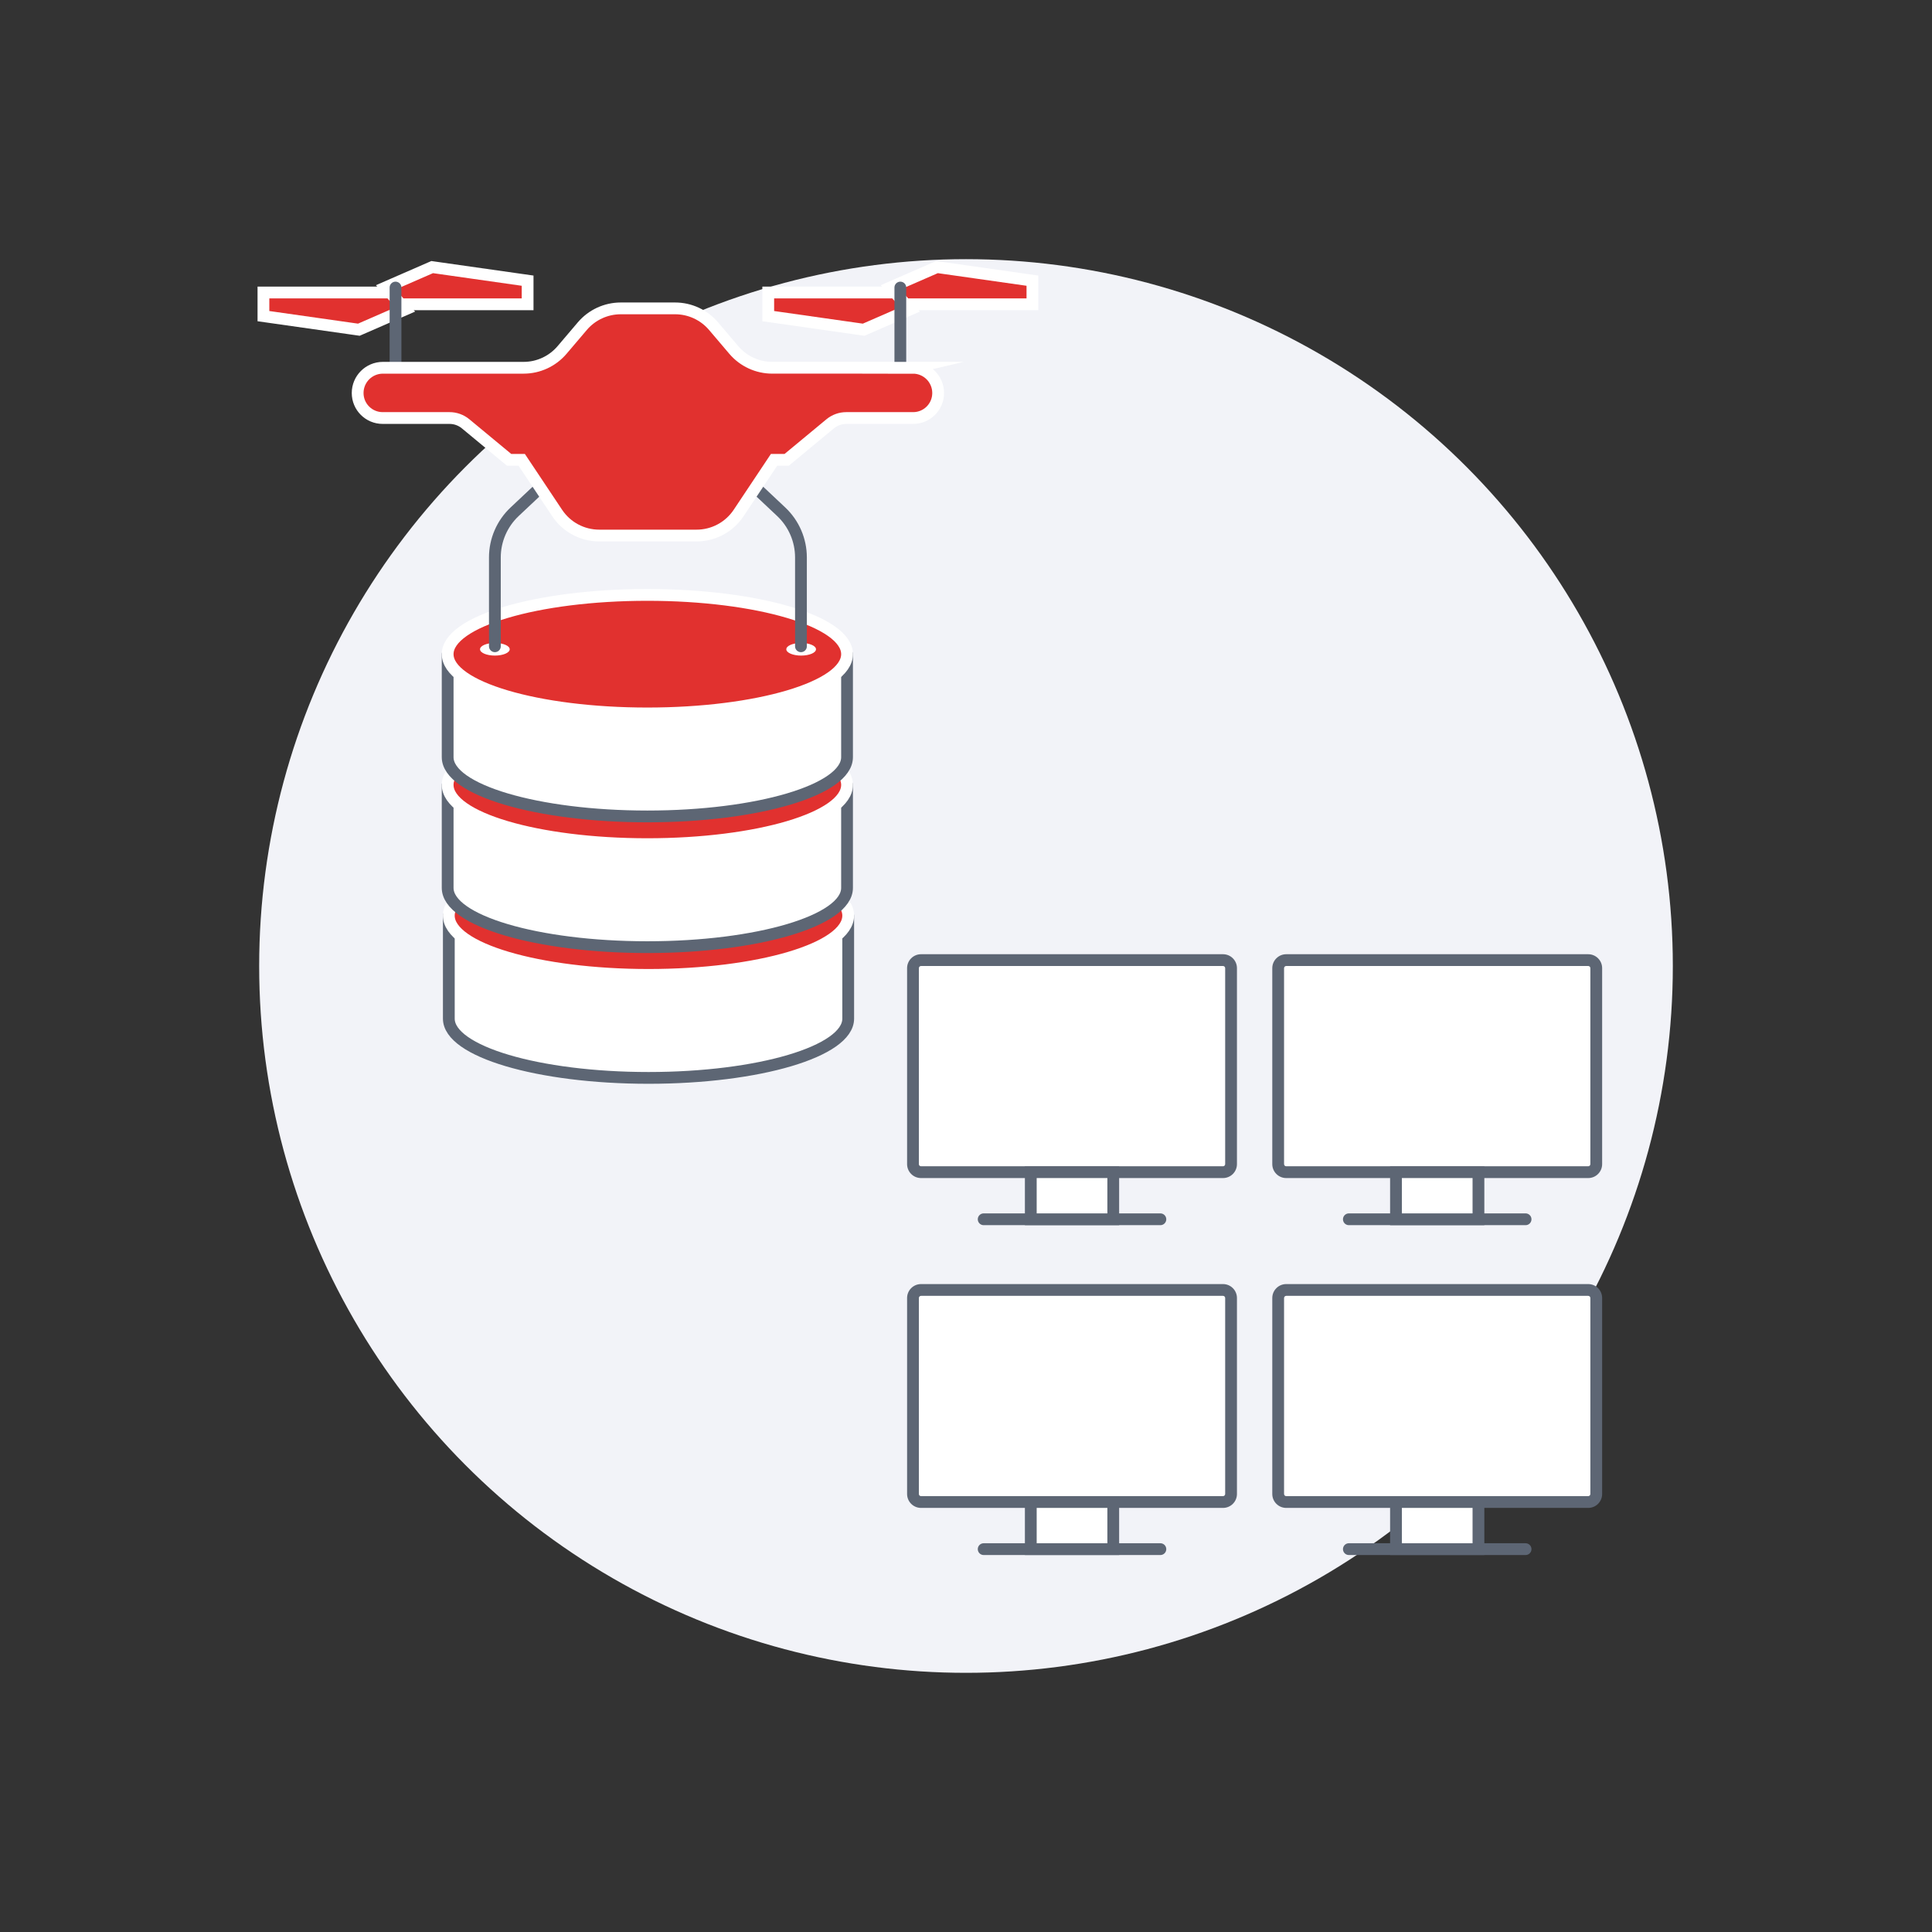 <svg height="164" viewBox="0 0 164 164" width="164" xmlns="http://www.w3.org/2000/svg"><rect x="0" y="0" width="164" height="164" fill="#333333" stroke="none"/><circle cx="82" cy="82" fill="#f2f3f8" r="60"/><path d="m38.099 77.725v8.744c0 2.778 7.589 5.03 16.951 5.03s16.951-2.252 16.951-5.03v-8.744z" fill="#fff" stroke="#5d6674" stroke-linecap="round" stroke-linejoin="round"/><ellipse cx="55.049" cy="77.725" fill="#e1312f" rx="16.951" ry="5.03" stroke="#fff" stroke-miterlimit="10"/><path d="m38 66.626v8.744c0 2.778 7.589 5.03 16.951 5.03s16.951-2.252 16.951-5.03v-8.744z" fill="#fff" stroke="#5d6674" stroke-linecap="round" stroke-linejoin="round"/><ellipse cx="54.951" cy="66.626" fill="#e1312f" rx="16.951" ry="5.03" stroke="#fff" stroke-miterlimit="10"/><path d="m38 55.53v8.744c0 2.778 7.589 5.03 16.951 5.03s16.951-2.252 16.951-5.03v-8.744z" fill="#fff" stroke="#5d6674" stroke-linecap="round" stroke-linejoin="round"/><ellipse cx="54.951" cy="55.53" fill="#e1312f" rx="16.951" ry="5.03" stroke="#fff" stroke-miterlimit="10"/><ellipse cx="42.007" cy="55.114" fill="#fff" rx="1.26" ry=".536"/><ellipse cx="68.007" cy="55.114" fill="#fff" rx="1.26" ry=".536"/><path d="m42.008 54.86v-7.54c0-1.469.607-2.873 1.677-3.88l3.567-3.356" fill="none" stroke="#5d6674" stroke-linecap="round" stroke-linejoin="round"/><path d="m67.99 54.86v-7.54c0-1.469-.607-2.873-1.677-3.88l-3.567-3.356" fill="none" stroke="#5d6674" stroke-linecap="round" stroke-linejoin="round"/><path d="m65.213 26.835v-2.005h10.765l1.28 1.438-3.945 1.72z" fill="#e1312f"/><path d="m75.754 25.33.672.755-3.183 1.388-7.53-1.071v-1.071zm.449-1h-11.49v2.939l.859.122 7.53 1.071.28.04.26-.113 3.183-1.388 1.264-.552-.917-1.03-.672-.755-.298-.335z" fill="#fff"/><path d="m76.874 25.83-1.28-1.438 3.944-1.72 8.1 1.152v2.005z" fill="#e1312f"/><path d="m79.608 23.187 7.53 1.071v1.071h-10.041l-.672-.755zm-.14-1.03-.26.114-3.182 1.388-1.264.551.917 1.03.672.755.298.335h11.489v-2.939l-.859-.122-7.53-1.071-.28-.04z" fill="#fff"/><path d="m76.426 30.996v-6.587" fill="none" stroke="#5d6674" stroke-linecap="round" stroke-linejoin="round"/><path d="m22.362 26.835v-2.005h10.765l1.28 1.438-3.944 1.72z" fill="#e1312f"/><path d="m32.902 25.33.672.755-3.182 1.388-7.53-1.071v-1.071zm.449-1h-11.489v2.939l.859.122 7.53 1.071.28.04.26-.114 3.182-1.388 1.264-.551-.917-1.03-.672-.755-.298-.335z" fill="#fff"/><path d="m34.022 25.83-1.28-1.438 3.945-1.72 8.1 1.152v2.005z" fill="#e1312f"/><path d="m36.757 23.187 7.53 1.071v1.071h-10.041l-.672-.755zm-.14-1.03-.26.113-3.183 1.388-1.264.552.917 1.03.672.755.298.335h11.49v-2.939l-.859-.122-7.53-1.071-.28-.04z" fill="#fff"/><path d="m33.574 30.996v-6.587" fill="none" stroke="#5d6674" stroke-linecap="round" stroke-linejoin="round"/><path d="m77.497 31.217h-11.944c-1.257 0-2.451-.552-3.265-1.51l-1.717-2.02c-.814-.958-2.008-1.51-3.266-1.51h-4.61c-1.257 0-2.451.552-3.266 1.51l-1.717 2.02c-.814.958-2.008 1.511-3.266 1.511h-11.944c-1.183 0-2.143.959-2.143 2.143v.002c0 1.171.95 2.121 2.121 2.121h5.678c.499 0 .982.174 1.366.492l3.691 3.056h1.07l3.013 4.52c.795 1.192 2.133 1.908 3.565 1.908h8.267c1.433 0 2.77-.716 3.565-1.908l3.013-4.52h1.071l3.691-3.056c.384-.318.868-.492 1.366-.492h5.678c1.171 0 2.121-.95 2.121-2.121v-.002c0-1.183-.959-2.143-2.143-2.143z" fill="#e1312f" stroke="#fff" stroke-miterlimit="10"/><path d="m114.5 103.5h15" fill="#fff" stroke="#5d6674" stroke-linecap="round" stroke-linejoin="round"/><rect fill="#fff" height="18" rx=".684" width="27" x="108.5" y="81.5"/><path d="m134.816 82c.101 0 .184.082.184.184v16.633c0 .101-.083.184-.184.184h-25.633c-.101 0-.184-.082-.184-.184v-16.633c0-.101.083-.184.184-.184zm0-1h-25.633c-.654 0-1.184.53-1.184 1.184v16.633c0 .654.53 1.184 1.184 1.184h25.633c.654 0 1.184-.53 1.184-1.184v-16.633c0-.654-.53-1.184-1.184-1.184z" fill="#5d6674"/><path d="m118.5 99.5h7v4h-7z" fill="#fff"/><path d="m125 100v3h-6v-3zm1-1h-8v5h8z" fill="#5d6674"/><path d="m83.5 103.5h15" fill="#fff" stroke="#5d6674" stroke-linecap="round" stroke-linejoin="round"/><rect fill="#fff" height="18" rx=".684" width="27" x="77.5" y="81.5"/><path d="m103.816 82c.101 0 .184.082.184.184v16.633c0 .101-.083.184-.184.184h-25.633c-.101 0-.184-.082-.184-.184v-16.633c0-.101.083-.184.184-.184zm0-1h-25.633c-.654 0-1.184.53-1.184 1.184v16.633c0 .654.53 1.184 1.184 1.184h25.633c.654 0 1.184-.53 1.184-1.184v-16.633c0-.654-.53-1.184-1.184-1.184z" fill="#5d6674"/><path d="m87.5 99.5h7v4h-7z" fill="#fff"/><path d="m94 100v3h-6v-3zm1-1h-8v5h8z" fill="#5d6674"/><path d="m114.5 131.5h15" fill="#fff" stroke="#5d6674" stroke-linecap="round" stroke-linejoin="round"/><rect fill="#fff" height="18" rx=".684" width="27" x="108.5" y="109.5"/><path d="m134.816 110c.101 0 .184.082.184.184v16.633c0 .101-.083.184-.184.184h-25.633c-.101 0-.184-.082-.184-.184v-16.633c0-.101.083-.184.184-.184zm0-1h-25.633c-.654 0-1.184.53-1.184 1.184v16.633c0 .654.53 1.184 1.184 1.184h25.633c.654 0 1.184-.53 1.184-1.184v-16.633c0-.654-.53-1.184-1.184-1.184z" fill="#5d6674"/><path d="m118.5 127.5h7v4h-7z" fill="#fff"/><path d="m125 128v3h-6v-3zm1-1h-8v5h8z" fill="#5d6674"/><path d="m83.5 131.5h15" fill="#fff" stroke="#5d6674" stroke-linecap="round" stroke-linejoin="round"/><rect fill="#fff" height="18" rx=".684" width="27" x="77.5" y="109.5"/><path d="m103.816 110c.101 0 .184.082.184.184v16.633c0 .101-.083.184-.184.184h-25.633c-.101 0-.184-.082-.184-.184v-16.633c0-.101.083-.184.184-.184zm0-1h-25.633c-.654 0-1.184.53-1.184 1.184v16.633c0 .654.53 1.184 1.184 1.184h25.633c.654 0 1.184-.53 1.184-1.184v-16.633c0-.654-.53-1.184-1.184-1.184z" fill="#5d6674"/><path d="m87.5 127.5h7v4h-7z" fill="#fff"/><path d="m94 128v3h-6v-3zm1-1h-8v5h8z" fill="#5d6674"/></svg>